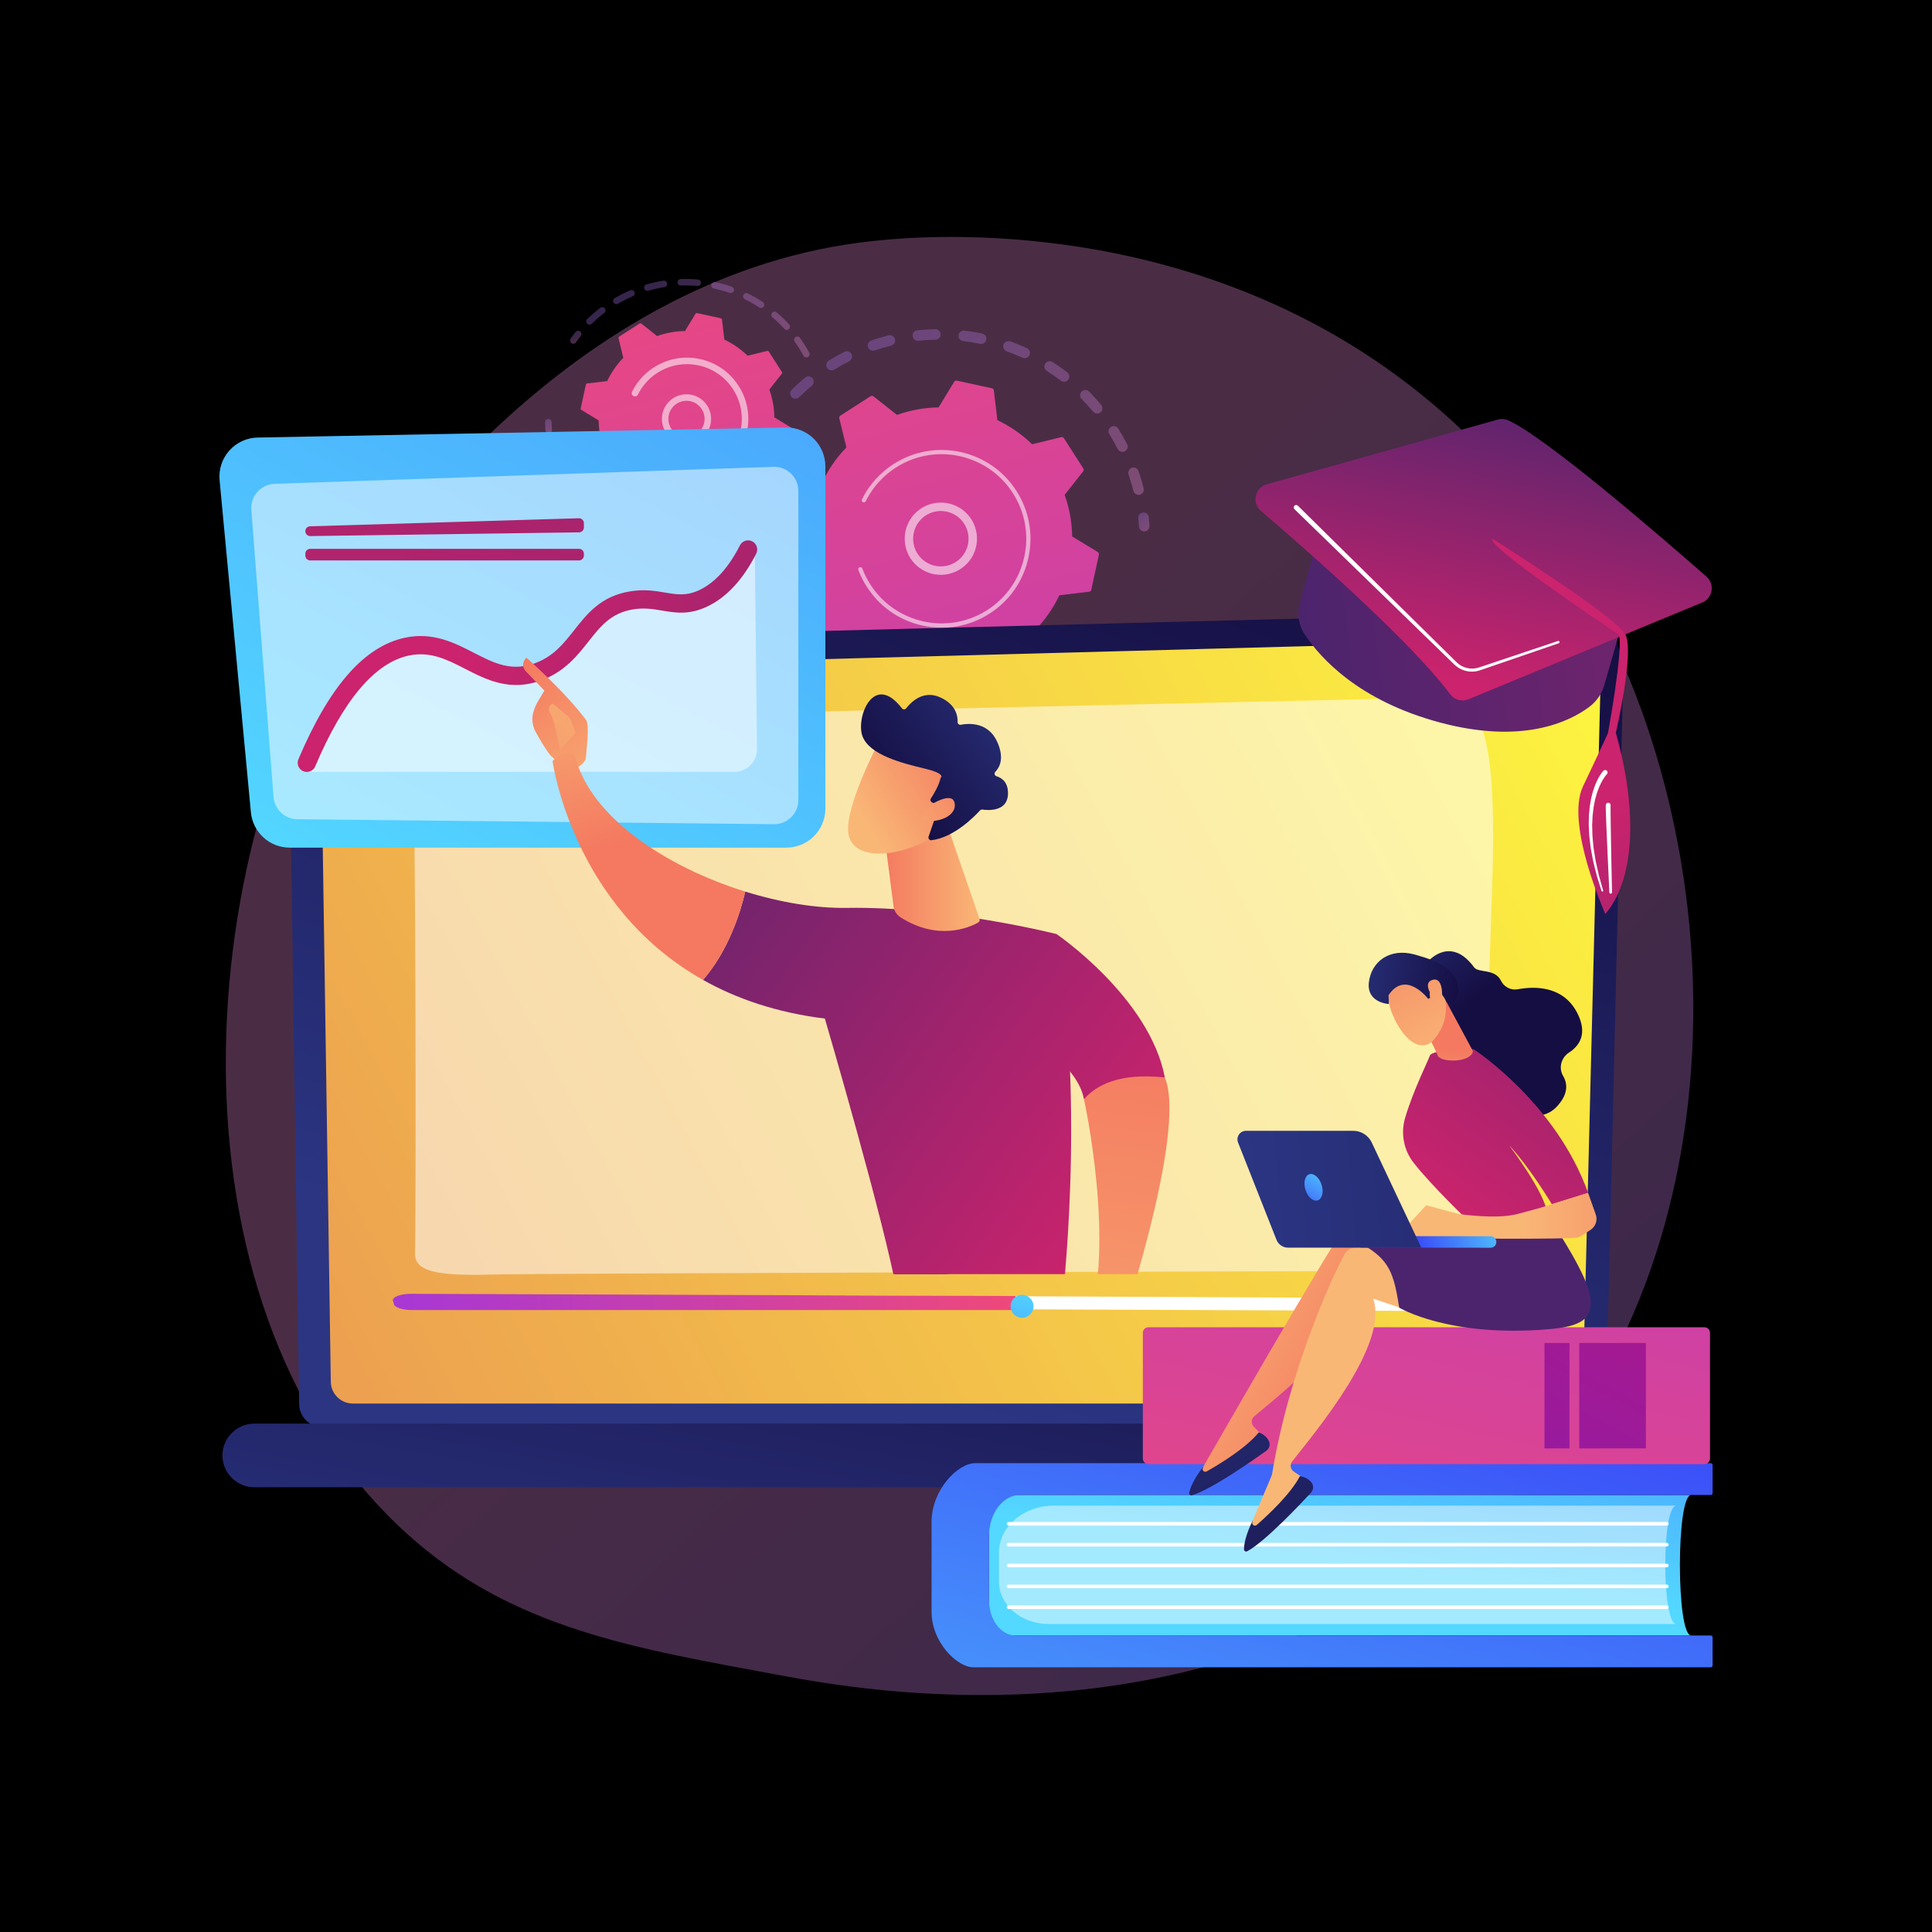 <?xml version="1.0" encoding="utf-8"?>
<!-- Generator: Adobe Illustrator 27.5.0, SVG Export Plug-In . SVG Version: 6.00 Build 0)  -->
<svg version="1.1" xmlns="http://www.w3.org/2000/svg" xmlns:xlink="http://www.w3.org/1999/xlink" x="0px" y="0px"
	 viewBox="0 0 3710 3710" style="enable-background:new 0 0 3710 3710;" xml:space="preserve">
<g id="Background">
	<g>
		<g>
			<rect style="fill:#00000000;" width="3710" height="3710"/>
		</g>
	</g>
</g>
<g id="Illustration">
	<g>
		<linearGradient id="SVGID_1_" gradientUnits="userSpaceOnUse" x1="3509.164" y1="3711.663" x2="1522.213" y2="1596.523">
			<stop  offset="0" style="stop-color:#B37CFF"/>
			<stop  offset="1" style="stop-color:#F895E7"/>
		</linearGradient>
		<path style="opacity:0.3;fill:url(#SVGID_1_);" d="M2912.583,2863.078c-73.35,75.607-138.981,120.051-189.231,153.603
			c-490.073,327.226-1050.28,232.912-1223.482,200.675c-279.44-52.01-515.326-88.7-717.995-271.803
			c-460.524-416.065-438.125-1284.007-86.228-1821.66c41.724-63.75,393.088-584.58,954.508-657.969
			c13.731-1.795,23.977-2.817,32.951-3.767c86.85-9.195,625.044-57.727,1063.888,309.936
			c62.819,52.629,163.911,147.558,257.657,292.342C3347.428,1593.825,3348.514,2413.737,2912.583,2863.078z"/>
		<g>
			<g>
				<g style="opacity:0.3;">
					
						<linearGradient id="SVGID_00000152235667778753592470000004082328764263626416_" gradientUnits="userSpaceOnUse" x1="452.282" y1="-363.012" x2="1029.424" y2="-363.012" gradientTransform="matrix(0.623 0.782 -0.782 0.623 1124.605 482.61)">
						<stop  offset="0" style="stop-color:#B37CFF"/>
						<stop  offset="1" style="stop-color:#F895E7"/>
					</linearGradient>
					<path style="fill:url(#SVGID_00000152235667778753592470000004082328764263626416_);" d="M1519.602,761.781
						c-3.185-4.001-2.898-9.845,0.83-13.507c8.15-8.012,16.772-15.788,25.62-23.113c4.306-3.564,10.684-2.964,14.247,1.34
						c0.042,0.052,0.082,0.104,0.123,0.154c3.424,4.301,2.788,10.571-1.466,14.092c-8.408,6.959-16.596,14.346-24.339,21.956
						c-3.984,3.917-10.392,3.863-14.309-0.124C1520.056,762.325,1519.822,762.057,1519.602,761.781z M1588.966,707.393
						c-0.246-0.309-0.478-0.638-0.692-0.983c-2.943-4.75-1.478-10.988,3.272-13.931c9.758-6.043,19.871-11.73,30.057-16.899
						c4.983-2.53,11.049-0.551,13.604,4.441c2.528,4.984,0.536,11.073-4.443,13.601c-9.682,4.915-19.288,10.317-28.561,16.062
						C1597.797,712.413,1592.116,711.349,1588.966,707.393z M1668.581,669.63c-0.701-0.881-1.267-1.896-1.654-3.023
						c-1.809-5.286,1.006-11.041,6.292-12.852c10.834-3.715,21.967-7.003,33.087-9.774c5.424-1.348,10.909,1.957,12.264,7.371
						c1.35,5.421-1.951,10.914-7.372,12.264c-10.56,2.631-21.129,5.753-31.419,9.28
						C1675.621,674.323,1671.17,672.883,1668.581,669.63z M1754.658,650.614c-1.16-1.456-1.93-3.25-2.139-5.238
						c-0.584-5.557,3.449-10.535,9.005-11.12c11.4-1.195,22.988-1.913,34.442-2.134c5.582-0.102,10.197,4.337,10.309,9.923
						c0.107,5.585-4.336,10.201-9.923,10.31c-10.878,0.208-21.884,0.888-32.717,2.028
						C1760.068,654.756,1756.739,653.228,1754.658,650.614z M1842.813,651.27c-1.626-2.042-2.465-4.708-2.13-7.504
						c0.664-5.55,5.7-9.509,11.247-8.843c11.352,1.359,22.808,3.223,34.043,5.545c5.473,1.126,8.996,6.477,7.864,11.953
						c-1.13,5.471-6.481,8.992-11.956,7.864c-10.679-2.208-21.567-3.979-32.355-5.271
						C1846.774,654.684,1844.413,653.279,1842.813,651.27z M1928.621,671.409c-2.106-2.645-2.841-6.284-1.623-9.703
						c1.876-5.265,7.661-8.011,12.926-6.138c10.788,3.842,21.548,8.195,31.974,12.941c5.088,2.317,7.332,8.315,5.016,13.402
						c-2.312,5.084-8.313,7.331-13.399,5.017c-9.909-4.509-20.128-8.645-30.379-12.296
						C1931.29,673.975,1929.757,672.836,1928.621,671.409z M2178.388,946.462c-0.873-1.096-1.529-2.389-1.892-3.836
						c-2.645-10.544-5.787-21.114-9.339-31.415c-1.821-5.282,0.984-11.042,6.265-12.861c5.282-1.824,11.042,0.982,12.864,6.265
						c3.741,10.848,7.052,21.981,9.839,33.083c1.36,5.421-1.933,10.917-7.352,12.276
						C2184.799,950.974,2180.784,949.471,2178.388,946.462z M2007.781,710.039c-2.614-3.284-2.998-7.992-0.62-11.732
						c2.999-4.717,9.252-6.108,13.967-3.11c9.665,6.144,19.181,12.785,28.282,19.737c4.424,3.412,5.294,9.74,1.9,14.183
						c-3.391,4.44-9.742,5.29-14.184,1.899c-8.642-6.603-17.678-12.908-26.855-18.744
						C2009.297,711.651,2008.462,710.894,2007.781,710.039z M2147.435,863.938c-0.416-0.522-0.789-1.092-1.104-1.71
						c-4.941-9.69-10.369-19.294-16.125-28.548c-2.95-4.747-1.497-10.986,3.247-13.937c4.745-2.949,11.003-1.516,13.936,3.247
						c6.055,9.738,11.767,19.844,16.969,30.039c2.539,4.978,0.562,11.074-4.415,13.611
						C2155.584,868.864,2150.369,867.623,2147.435,863.938z M2076.328,765.383c-3.18-3.995-2.899-9.829,0.816-13.494
						c3.978-3.925,10.383-3.881,14.311,0.094c8.035,8.145,15.827,16.746,23.154,25.568c0.047,0.053,0.093,0.11,0.137,0.166
						c3.419,4.295,2.79,10.555-1.451,14.08c-4.3,3.572-10.677,2.984-14.248-1.316c-6.962-8.378-14.364-16.546-22-24.284
						C2076.792,765.935,2076.551,765.663,2076.328,765.383z"/>
					
						<linearGradient id="SVGID_00000057150671337529757350000005093518789817028772_" gradientUnits="userSpaceOnUse" x1="1057.481" y1="-515.033" x2="1091.188" y2="-515.033" gradientTransform="matrix(0.623 0.782 -0.782 0.623 1124.605 482.61)">
						<stop  offset="0" style="stop-color:#B37CFF"/>
						<stop  offset="1" style="stop-color:#F895E7"/>
					</linearGradient>
					<path style="fill:url(#SVGID_00000057150671337529757350000005093518789817028772_);" d="M2189.375,1016.654
						c-1.24-1.558-2.037-3.498-2.176-5.638c-0.336-5.206-0.789-10.49-1.339-15.711c-0.589-5.555,3.441-10.539,8.996-11.125
						c5.557-0.59,10.546,3.438,11.125,8.999c0.582,5.49,1.056,11.048,1.412,16.527c0.361,5.575-3.867,10.391-9.44,10.751
						C2194.515,1020.68,2191.369,1019.159,2189.375,1016.654z"/>
				</g>
				<g style="opacity:0.3;">
					
						<linearGradient id="SVGID_00000124855932514752530140000012009954780544829846_" gradientUnits="userSpaceOnUse" x1="1232.441" y1="-257.469" x2="1255.572" y2="-257.469" gradientTransform="matrix(0.623 0.782 -0.782 0.623 1124.605 482.61)">
						<stop  offset="0" style="stop-color:#B37CFF"/>
						<stop  offset="1" style="stop-color:#F895E7"/>
					</linearGradient>
					<path style="fill:url(#SVGID_00000124855932514752530140000012009954780544829846_);" d="M2087.537,1307.827
						c-3.042-3.82-2.948-9.388,0.448-13.112c3.516-3.852,7.011-7.844,10.384-11.863c3.594-4.281,9.976-4.837,14.255-1.245
						c4.297,3.608,4.836,9.977,1.245,14.255c-3.552,4.23-7.232,8.435-10.933,12.493c-3.766,4.128-10.166,4.421-14.295,0.656
						C2088.235,1308.64,2087.868,1308.243,2087.537,1307.827z"/>
					
						<linearGradient id="SVGID_00000173146724357699954540000015426927255842492811_" gradientUnits="userSpaceOnUse" x1="666.045" y1="5.634" x2="1260.516" y2="5.634" gradientTransform="matrix(0.623 0.782 -0.782 0.623 1124.605 482.61)">
						<stop  offset="0" style="stop-color:#B37CFF"/>
						<stop  offset="1" style="stop-color:#F895E7"/>
					</linearGradient>
					<path style="fill:url(#SVGID_00000173146724357699954540000015426927255842492811_);" d="M1488.171,1288.218
						c-2.9-3.642-5.748-7.348-8.546-11.115c-3.33-4.487-2.394-10.825,2.092-14.156c4.486-3.331,10.856-2.386,14.157,2.089
						c6.456,8.694,13.25,17.107,20.276,25.094c3.687,4.206,3.282,10.588-0.913,14.279c-4.198,3.693-10.592,3.283-14.282-0.914
						C1496.609,1298.556,1492.308,1293.414,1488.171,1288.218z M1450.786,1232.14c-0.352-0.442-0.673-0.922-0.955-1.435
						c-5.443-9.889-10.528-20.121-15.11-30.408c-2.274-5.103,0.02-11.085,5.122-13.358c5.106-2.274,11.104,0.02,13.36,5.125
						c4.353,9.77,9.185,19.488,14.355,28.888c2.694,4.894,0.909,11.047-3.984,13.74
						C1459.189,1237.104,1453.8,1235.926,1450.786,1232.14z M1538.808,1340.94c-2.971-3.732-2.966-9.164,0.264-12.905
						c3.654-4.23,10.043-4.696,14.273-1.045c8.089,6.988,16.588,13.723,25.267,20.018c4.518,3.289,5.528,9.61,2.248,14.131
						c-3.284,4.524-9.611,5.53-14.134,2.248c-9.138-6.63-18.089-13.725-26.609-21.082
						C1539.631,1341.884,1539.195,1341.426,1538.808,1340.94z M1417.581,1151.986c-0.8-1.005-1.417-2.18-1.797-3.489
						c-3.134-10.834-5.843-21.933-8.051-32.987c-1.094-5.479,2.46-10.807,7.939-11.9c5.483-1.096,10.81,2.455,11.903,7.94
						c2.097,10.495,4.668,21.035,7.646,31.324c1.555,5.367-1.54,10.978-6.907,12.53
						C1424.257,1156.577,1420.059,1155.098,1417.581,1151.986z M1610.287,1389.985c-2.437-3.061-2.971-7.4-1.01-11.073
						c2.632-4.93,8.763-6.792,13.693-4.16c9.423,5.034,19.196,9.733,29.047,13.972c5.133,2.208,7.506,8.159,5.294,13.294
						c-2.209,5.131-8.158,7.5-13.291,5.292c-10.371-4.461-20.661-9.409-30.584-14.709
						C1612.181,1391.932,1611.121,1391.033,1610.287,1389.985z M1690.798,1422.159c-1.948-2.447-2.738-5.761-1.841-9.006
						c1.492-5.385,7.066-8.543,12.452-7.051c10.328,2.858,20.898,5.316,31.412,7.303c5.493,1.03,9.103,6.32,8.065,11.819
						c-1.038,5.492-6.329,9.1-11.821,8.065c-11.066-2.092-22.188-4.677-33.055-7.687
						C1693.871,1425.009,1692.083,1423.773,1690.798,1422.159z M1776.408,1436.015c-1.482-1.861-2.316-4.248-2.186-6.812
						c0.282-5.579,5.036-9.875,10.617-9.591c10.713,0.544,21.563,0.643,32.254,0.29c5.583-0.183,10.26,4.188,10.444,9.781
						c0.182,5.584-4.194,10.26-9.781,10.444c-11.25,0.368-22.672,0.267-33.943-0.305
						C1780.796,1439.667,1778.154,1438.207,1776.408,1436.015z M1862.997,1430.871c-1.027-1.29-1.751-2.847-2.05-4.587
						c-0.944-5.507,2.754-10.735,8.262-11.679c10.567-1.81,21.172-4.092,31.527-6.784c5.408-1.405,10.936,1.845,12.339,7.244
						c1.407,5.409-1.839,10.933-7.247,12.339c-10.907,2.836-22.077,5.24-33.199,7.146
						C1868.858,1435.194,1865.221,1433.665,1862.997,1430.871z M1946.376,1406.834c-0.577-0.725-1.062-1.544-1.434-2.443
						c-2.135-5.163,0.321-11.081,5.484-13.214c9.882-4.086,19.719-8.646,29.243-13.562c4.967-2.563,11.074-0.597,13.63,4.353
						c2.564,4.965,0.614,11.069-4.353,13.632c-10.026,5.173-20.383,9.976-30.787,14.275
						C1953.894,1411.639,1949.113,1410.273,1946.376,1406.834z M2022.386,1365.096c-0.129-0.162-0.253-0.331-0.375-0.502
						c-3.207-4.574-2.099-10.885,2.477-14.091c6.459-4.528,12.853-9.308,19.012-14.212c2.229-1.775,4.435-3.573,6.614-5.386
						c4.297-3.575,10.677-2.991,14.25,1.305c3.704,4.278,2.99,10.673-1.302,14.247c-2.294,1.91-4.61,3.797-6.957,5.665
						c-6.478,5.157-13.208,10.187-20.001,14.949C2031.7,1370.158,2025.69,1369.247,2022.386,1365.096z"/>
					
						<linearGradient id="SVGID_00000033338844216546735390000014535773257916338329_" gradientUnits="userSpaceOnUse" x1="606.789" y1="130.942" x2="640.066" y2="130.942" gradientTransform="matrix(0.623 0.782 -0.782 0.623 1124.605 482.61)">
						<stop  offset="0" style="stop-color:#B37CFF"/>
						<stop  offset="1" style="stop-color:#F895E7"/>
					</linearGradient>
					<path style="fill:url(#SVGID_00000033338844216546735390000014535773257916338329_);" d="M1402.834,1066.245
						c-1.253-1.574-2.05-3.533-2.181-5.69c-0.327-5.468-0.545-11.046-0.646-16.58c-0.104-5.588,4.342-10.201,9.928-10.304
						c5.587-0.101,10.201,4.336,10.304,9.928c0.098,5.257,0.305,10.555,0.614,15.747c0.336,5.575-3.915,10.369-9.493,10.703
						C1407.94,1070.253,1404.816,1068.734,1402.834,1066.245z"/>
				</g>
				<g>
					
						<linearGradient id="SVGID_00000070116031793607122430000001491973081016120220_" gradientUnits="userSpaceOnUse" x1="2226.811" y1="411.626" x2="106.325" y2="-519.317" gradientTransform="matrix(0.623 0.782 -0.782 0.623 1124.605 482.61)">
						<stop  offset="0" style="stop-color:#A737D5"/>
						<stop  offset="1" style="stop-color:#EF497A"/>
					</linearGradient>
					<path style="fill:url(#SVGID_00000070116031793607122430000001491973081016120220_);" d="M1503.15,1003.832
						c-0.428,1.971,0.441,3.998,2.165,5.045l49.186,29.888c0.433,26.875,5.153,53.874,14.412,79.939l-35.596,45.179
						c-1.249,1.585-1.354,3.787-0.263,5.484l37.336,58.069c1.092,1.697,3.14,2.514,5.098,2.037l55.878-13.636
						c19.872,19.241,42.476,34.741,66.749,46.288l6.78,57.155c0.238,2.003,1.72,3.635,3.691,4.063l67.462,14.66
						c1.973,0.428,3.999-0.441,5.046-2.165l29.888-49.185c26.875-0.432,53.874-5.154,79.939-14.413l45.18,35.597
						c1.584,1.249,3.786,1.354,5.483,0.263l58.069-37.337c1.697-1.091,2.515-3.139,2.036-5.099l-13.636-55.878
						c19.241-19.872,34.742-42.476,46.288-66.748l57.155-6.78c2.002-0.238,3.635-1.72,4.063-3.691l14.659-67.462
						c0.43-1.972-0.441-3.998-2.165-5.045l-49.186-29.888c-0.431-26.875-5.153-53.874-14.412-79.939l35.597-45.18
						c1.248-1.584,1.354-3.786,0.264-5.484l-37.338-58.069c-1.091-1.697-3.138-2.515-5.099-2.036l-55.878,13.636
						c-19.871-19.242-42.477-34.742-66.749-46.288l-6.78-57.154c-0.237-2.004-1.721-3.636-3.691-4.064l-67.462-14.659
						c-1.971-0.428-3.997,0.441-5.045,2.165l-29.888,49.185c-26.875,0.432-53.874,5.154-79.939,14.413l-45.18-35.597
						c-1.583-1.248-3.787-1.354-5.484-0.262l-58.068,37.336c-1.697,1.091-2.515,3.138-2.037,5.099l13.637,55.878
						c-19.241,19.872-34.741,42.476-46.288,66.748l-57.154,6.781c-2.004,0.237-3.635,1.719-4.064,3.691L1503.15,1003.832z"/>
					<path style="opacity:0.56;fill:#FFFFFF;" d="M1752.362,1077.657c-21.069-26.464-20.136-65.173,3.646-90.596
						c26.143-27.944,70.141-29.408,98.084-3.268c13.541,12.662,21.333,29.841,21.948,48.363c0.619,18.525-6.015,36.183-18.68,49.718
						c-26.143,27.944-70.141,29.408-98.084,3.268C1756.758,1082.786,1754.451,1080.281,1752.362,1077.657z M1848.387,1001.412
						c-1.627-2.044-3.411-3.98-5.354-5.798c-21.423-20.042-55.161-18.916-75.202,2.505c-20.043,21.425-18.932,55.163,2.504,75.204
						c21.422,20.043,55.16,18.917,75.202-2.505c9.711-10.38,14.797-23.917,14.323-38.122
						C1859.475,1021.152,1855.453,1010.287,1848.387,1001.412z"/>
					<path style="opacity:0.56;fill:#FFFFFF;" d="M1674.833,1141.194c-3.618-4.545-7.029-9.299-10.215-14.252l0,0
						c-1.003-1.558-1.98-3.135-2.933-4.725c-4.694-7.844-8.757-16.049-12.126-24.489c-0.046-0.115-0.092-0.23-0.138-0.345
						c-0.129-0.327-0.258-0.654-0.383-0.983c-0.25-0.637-0.492-1.278-0.733-1.917c-0.633-1.683-0.071-3.522,1.263-4.588
						c0.325-0.258,0.696-0.471,1.104-0.624c2.092-0.786,4.421,0.28,5.209,2.367c4.041,10.768,9.272,21.171,15.545,30.922
						c31.141,48.451,83.884,74.799,137.606,74.587c29.881-0.114,60.067-8.45,87.011-25.776c4.726-3.037,9.263-6.291,13.597-9.744
						c29.173-23.231,49.302-55.52,57.326-92.453c9.22-42.425,1.366-85.902-22.113-122.417
						c-48.499-75.412-149.237-97.28-224.617-48.811c-4.648,2.988-9.128,6.201-13.421,9.622
						c-18.608,14.82-33.768,33.547-44.323,54.89c-0.273,0.551-0.653,1.013-1.106,1.371c-1.187,0.945-2.864,1.181-4.315,0.462
						c-2.002-0.998-2.83-3.415-1.833-5.424c11.082-22.407,26.996-42.071,46.532-57.629c4.507-3.591,9.208-6.962,14.085-10.1
						c79.143-50.888,184.936-27.874,235.806,51.24c24.651,38.336,32.893,83.977,23.214,128.515
						c-8.423,38.774-29.556,72.671-60.181,97.06c-4.552,3.623-9.314,7.039-14.272,10.228c-38.339,24.65-83.98,32.895-128.517,23.217
						C1733.125,1192.972,1699.223,1171.829,1674.833,1141.194z"/>
				</g>
			</g>
			<g>
				<g style="opacity:0.3;">
					
						<linearGradient id="SVGID_00000058557206701263709560000014395881925162896805_" gradientUnits="userSpaceOnUse" x1="108.972" y1="117.688" x2="125.422" y2="117.688" gradientTransform="matrix(0.623 0.782 -0.782 0.623 1124.605 482.61)">
						<stop  offset="0" style="stop-color:#B37CFF"/>
						<stop  offset="1" style="stop-color:#F895E7"/>
					</linearGradient>
					<path style="fill:url(#SVGID_00000058557206701263709560000014395881925162896805_);" d="M1095.954,657.731
						c-1.684-2.115-1.855-5.162-0.219-7.486c3.051-4.34,6.276-8.647,9.585-12.799c2.15-2.698,6.078-3.143,8.781-0.992
						c2.712,2.143,3.142,6.083,0.992,8.781c-3.153,3.957-6.227,8.061-9.139,12.202c-1.982,2.821-5.88,3.499-8.706,1.517
						C1096.747,658.6,1096.317,658.187,1095.954,657.731z"/>
					
						<linearGradient id="SVGID_00000055699974972480287260000011908423707988214712_" gradientUnits="userSpaceOnUse" x1="102.311" y1="-67.124" x2="424.728" y2="-67.124" gradientTransform="matrix(0.623 0.782 -0.782 0.623 1124.605 482.61)">
						<stop  offset="0" style="stop-color:#B37CFF"/>
						<stop  offset="1" style="stop-color:#F895E7"/>
					</linearGradient>
					<path style="fill:url(#SVGID_00000055699974972480287260000011908423707988214712_);" d="M1127.099,621.113
						c-1.973-2.478-1.788-6.096,0.525-8.354c6.531-6.386,13.467-12.508,20.609-18.194c1.504-1.197,3.026-2.381,4.564-3.555
						c2.75-2.092,6.681-1.337,8.763,1.179c2.092,2.745,1.562,6.666-1.179,8.758c-1.471,1.121-2.927,2.252-4.364,3.396
						c-6.813,5.424-13.428,11.264-19.658,17.351c-2.469,2.415-6.423,2.368-8.838-0.097
						C1127.373,621.438,1127.23,621.278,1127.099,621.113z M1178.705,581.783c-0.184-0.231-0.358-0.479-0.511-0.739
						c-1.742-2.982-0.74-6.81,2.239-8.554c9.556-5.595,19.545-10.645,29.683-15.008c3.171-1.366,6.849,0.117,8.21,3.269
						c1.364,3.173-0.097,6.844-3.268,8.21c-9.673,4.163-19.199,8.982-28.314,14.316
						C1184.029,584.865,1180.61,584.175,1178.705,581.783z M1238.308,556.142c-0.494-0.62-0.876-1.346-1.113-2.152
						c-0.961-3.314,0.952-6.78,4.266-7.741c10.62-3.073,21.551-5.519,32.483-7.257c3.413-0.544,6.606,1.773,7.152,5.191
						c0.543,3.406-1.782,6.61-5.187,7.152c-10.427,1.659-20.845,3.986-30.973,6.92
						C1242.431,558.979,1239.838,558.064,1238.308,556.142z M1302.393,545.938c-0.806-1.013-1.302-2.282-1.355-3.671
						c-0.117-3.449,2.585-6.345,6.033-6.462c11.072-0.378,22.259-0.072,33.261,0.911c3.437,0.31,5.969,3.353,5.664,6.782
						c-0.305,3.437-3.34,5.974-6.782,5.668c-10.484-0.94-21.16-1.231-31.715-0.87
						C1305.442,548.367,1303.585,547.435,1302.393,545.938z M1367.025,551.696c-1.125-1.413-1.632-3.304-1.222-5.209
						c0.724-3.372,4.047-5.518,7.422-4.797c10.815,2.326,21.591,5.339,32.024,8.959c3.268,1.127,4.99,4.69,3.857,7.951
						c-1.132,3.261-4.694,4.989-7.951,3.857c-9.957-3.453-20.234-6.329-30.555-8.545
						C1369.13,553.596,1367.893,552.786,1367.025,551.696z M1428.292,572.962c-1.458-1.831-1.82-4.413-0.719-6.655
						c1.522-3.095,5.267-4.368,8.364-2.848c9.925,4.883,19.64,10.433,28.867,16.496c2.886,1.91,3.683,5.773,1.79,8.657
						c-1.893,2.883-5.771,3.685-8.652,1.791c-8.8-5.783-18.058-11.072-27.521-15.727
						C1429.564,574.255,1428.849,573.662,1428.292,572.962z M1482.487,608.554c-1.824-2.292-1.835-5.626,0.132-7.937
						c2.237-2.628,6.182-2.944,8.812-0.709c8.396,7.146,16.452,14.914,23.95,23.087c2.295,2.588,2.158,6.503-0.386,8.833
						c-2.543,2.333-6.495,2.16-8.829-0.381c-7.147-7.801-14.831-15.209-22.837-22.022
						C1483.013,609.157,1482.734,608.864,1482.487,608.554z M1543.537,683.965c-0.224-0.282-0.43-0.59-0.608-0.92
						c-4.341-8.01-9.197-15.923-14.435-23.52c-0.787-1.155-1.573-2.28-2.372-3.392c-2.005-2.812-1.358-6.712,1.452-8.718
						c2.811-2.015,6.807-1.405,8.719,1.448c0.846,1.191,1.686,2.383,2.511,3.594c5.47,7.939,10.561,16.234,15.111,24.635
						c1.645,3.036,0.519,6.826-2.516,8.47C1548.697,687.026,1545.39,686.293,1543.537,683.965z"/>
				</g>
				<g style="opacity:0.3;">
					
						<linearGradient id="SVGID_00000121254738196979813390000008324244986073481405_" gradientUnits="userSpaceOnUse" x1="246.205" y1="241.958" x2="614.196" y2="241.958" gradientTransform="matrix(0.623 0.782 -0.782 0.623 1124.605 482.61)">
						<stop  offset="0" style="stop-color:#B37CFF"/>
						<stop  offset="1" style="stop-color:#F895E7"/>
					</linearGradient>
					<path style="fill:url(#SVGID_00000121254738196979813390000008324244986073481405_);" d="M1107.69,976.534
						c-2.125-2.669-1.713-6.561,0.937-8.729c2.669-2.183,6.609-1.79,8.792,0.883c6.576,8.045,13.699,15.756,21.172,22.919
						c2.454,2.396,2.579,6.344,0.187,8.837c-2.391,2.493-6.346,2.572-8.837,0.187c-7.833-7.517-15.303-15.598-22.196-24.03
						C1107.727,976.579,1107.708,976.555,1107.69,976.534z M1088.979,950.611c-0.141-0.177-0.27-0.359-0.393-0.553
						c-5.83-9.185-11.16-18.819-15.844-28.631c-1.483-3.117-0.168-6.844,2.948-8.329c3.118-1.492,6.848-0.148,8.334,2.944
						c4.468,9.365,9.555,18.556,15.115,27.323c1.85,2.912,0.985,6.774-1.927,8.622
						C1094.485,953.716,1090.941,953.075,1088.979,950.611z M1153.759,1020.682c-1.726-2.168-1.851-5.304-0.115-7.631
						c2.061-2.761,5.976-3.33,8.743-1.266c8.334,6.216,17.111,11.979,26.099,17.124c2.993,1.732,4.031,5.534,2.313,8.529
						c-1.712,2.993-5.534,4.032-8.529,2.317c-9.42-5.395-18.623-11.438-27.355-17.957
						C1154.47,1021.469,1154.085,1021.093,1153.759,1020.682z M1061.519,892.975c-0.443-0.556-0.798-1.198-1.038-1.911
						c-3.453-10.324-6.302-20.967-8.464-31.629c-0.688-3.383,1.499-6.681,4.882-7.369c3.374-0.681,6.673,1.505,7.365,4.881
						c2.065,10.166,4.781,20.309,8.071,30.155c1.093,3.273-0.673,6.815-3.946,7.908
						C1065.831,895.864,1063.108,894.97,1061.519,892.975z M1209.129,1052.381c-1.378-1.731-1.793-4.142-0.874-6.32
						c1.34-3.185,5.005-4.676,8.185-3.338c9.556,4.027,19.457,7.509,29.439,10.347c3.326,0.944,5.246,4.404,4.3,7.724
						c-0.945,3.319-4.404,5.246-7.723,4.3c-10.462-2.981-20.847-6.629-30.867-10.848
						C1210.589,1053.824,1209.758,1053.172,1209.129,1052.381z M1270.489,1069.874c-1.055-1.325-1.569-3.069-1.286-4.869
						c0.539-3.409,3.739-5.738,7.147-5.199c10.269,1.621,20.725,2.634,31.073,3.012c3.454,0.125,6.147,3.028,6.019,6.473
						c-0.125,3.449-3.021,6.141-6.467,6.015c-10.852-0.394-21.813-1.453-32.573-3.152
						C1272.795,1071.899,1271.427,1071.053,1270.489,1069.874z M1334.278,1072.163c-0.741-0.931-1.227-2.081-1.332-3.358
						c-0.296-3.439,2.256-6.465,5.696-6.758c10.355-0.876,20.748-2.403,30.885-4.533c3.372-0.703,6.69,1.456,7.397,4.833
						c0.709,3.378-1.452,6.69-4.833,7.401c-10.629,2.229-21.529,3.832-32.391,4.757
						C1337.535,1074.687,1335.536,1073.743,1334.278,1072.163z"/>
					
						<linearGradient id="SVGID_00000069386545521642625680000014548983866181447868_" gradientUnits="userSpaceOnUse" x1="205.751" y1="264.98" x2="230.919" y2="264.98" gradientTransform="matrix(0.623 0.782 -0.782 0.623 1124.605 482.61)">
						<stop  offset="0" style="stop-color:#B37CFF"/>
						<stop  offset="1" style="stop-color:#F895E7"/>
					</linearGradient>
					<path style="fill:url(#SVGID_00000069386545521642625680000014548983866181447868_);" d="M1048.775,830.124
						c-0.751-0.943-1.237-2.112-1.338-3.405c-0.415-5.332-0.672-10.701-0.771-15.958c-0.062-3.449,2.683-6.301,6.134-6.366
						c3.444-0.054,6.295,2.684,6.365,6.134c0.091,5.013,0.339,10.136,0.732,15.225c0.267,3.441-2.308,6.447-5.747,6.713
						C1052.004,832.632,1050.024,831.693,1048.775,830.124z"/>
				</g>
				<g>
					
						<linearGradient id="SVGID_00000027598811558552800710000016880008195718797195_" gradientUnits="userSpaceOnUse" x1="2060.45" y1="789.999" x2="-60.035" y2="-140.944" gradientTransform="matrix(0.623 0.782 -0.782 0.623 1124.605 482.61)">
						<stop  offset="0" style="stop-color:#A737D5"/>
						<stop  offset="1" style="stop-color:#EF497A"/>
					</linearGradient>
					<path style="fill:url(#SVGID_00000027598811558552800710000016880008195718797195_);" d="M1115.169,783.907
						c-0.287,1.318,0.295,2.675,1.449,3.376l32.913,20c0.29,17.983,3.448,36.05,9.644,53.491l-23.819,30.232
						c-0.836,1.06-0.906,2.534-0.176,3.669l24.984,38.857c0.731,1.136,2.101,1.682,3.412,1.363l37.391-9.125
						c13.298,12.875,28.423,23.248,44.665,30.974l4.537,38.245c0.16,1.34,1.151,2.432,2.471,2.719l45.142,9.81
						c1.32,0.286,2.676-0.295,3.376-1.449l20-32.912c17.983-0.289,36.05-3.449,53.492-9.644l30.232,23.82
						c1.061,0.835,2.534,0.906,3.669,0.176l38.857-24.984c1.136-0.73,1.683-2.101,1.362-3.411l-9.125-37.391
						c12.876-13.297,23.248-28.423,30.974-44.664l38.246-4.537c1.34-0.159,2.432-1.151,2.719-2.47l9.81-45.143
						c0.287-1.319-0.295-2.675-1.449-3.376l-32.913-20c-0.288-17.983-3.448-36.05-9.644-53.491l23.82-30.233
						c0.835-1.06,0.906-2.533,0.176-3.669l-24.984-38.857c-0.73-1.135-2.1-1.682-3.411-1.363l-37.391,9.125
						c-13.297-12.876-28.423-23.248-44.665-30.974l-4.537-38.244c-0.159-1.341-1.151-2.433-2.47-2.72l-45.142-9.81
						c-1.319-0.286-2.675,0.295-3.376,1.449l-20,32.912c-17.983,0.289-36.05,3.449-53.491,9.645l-30.232-23.82
						c-1.059-0.835-2.534-0.906-3.669-0.175l-38.857,24.983c-1.135,0.731-1.683,2.1-1.363,3.412l9.125,37.391
						c-12.875,13.297-23.247,28.423-30.974,44.664l-38.245,4.538c-1.341,0.159-2.432,1.151-2.72,2.47L1115.169,783.907z"/>
					<path style="opacity:0.56;fill:#FFFFFF;" d="M1281.232,833.775c-6.279-7.887-9.852-17.539-10.195-27.796
						c-0.42-12.618,4.1-24.646,12.728-33.866c17.799-19.03,47.768-20.03,66.807-2.228c19.027,17.864,20.03,47.783,2.225,66.814
						c-8.626,9.223-20.327,14.532-32.943,14.95c-12.62,0.422-24.65-4.097-33.87-12.728
						C1284.264,837.309,1282.675,835.587,1281.232,833.775z M1345.498,782.764c-1.047-1.316-2.202-2.569-3.464-3.753
						c-14.005-13.094-36.048-12.359-49.146,1.642c-6.341,6.78-9.672,15.629-9.359,24.908c0.31,9.286,4.222,17.884,10.996,24.238l0,0
						c6.782,6.344,15.632,9.67,24.911,9.361c9.286-0.31,17.891-4.216,24.238-11.001
						C1355.587,815.425,1356.055,796.025,1345.498,782.764z"/>
					<path style="opacity:0.56;fill:#FFFFFF;" d="M1227.21,877.93c-2.463-3.094-4.787-6.337-6.973-9.729
						c-4.336-6.74-7.991-13.927-10.869-21.382c-0.127-0.336-0.254-0.672-0.381-1.008c-0.978-2.6-0.11-5.439,1.951-7.083
						c0.501-0.399,1.075-0.727,1.705-0.964c3.23-1.214,6.821,0.435,8.043,3.655c2.621,6.986,6.008,13.719,10.062,20.017l0.002,0.002
						c0.221,0.346,0.449,0.691,0.674,1.032c9.729,14.817,22.783,26.648,38.007,34.797c8.264,4.423,17.175,7.758,26.551,9.884
						c0.076,0.018,0.152,0.035,0.229,0.052c0.236,0.05,0.466,0.105,0.7,0.153c27.465,5.966,55.61,0.884,79.25-14.317
						c3.061-1.965,5.995-4.071,8.802-6.306c18.885-15.039,31.916-35.944,37.114-59.856c5.966-27.465,0.879-55.607-14.32-79.245
						c-15.199-23.618-38.697-39.946-66.159-45.918c-27.464-5.966-55.61-0.884-79.25,14.317c-3.009,1.932-5.908,4.014-8.687,6.225
						c-12.049,9.596-21.861,21.717-28.693,35.534c-0.422,0.851-1.009,1.564-1.708,2.117c-1.833,1.46-4.422,1.824-6.663,0.714
						c-3.089-1.539-4.363-5.275-2.83-8.375c7.646-15.459,18.625-29.024,32.099-39.759c3.113-2.478,6.354-4.805,9.718-6.968
						c26.453-17.007,57.939-22.695,88.669-16.016c30.724,6.679,57.02,24.895,74.016,51.368
						c17.008,26.448,22.698,57.933,16.016,88.663c-5.81,26.751-20.39,50.137-41.519,66.963c-3.137,2.497-6.423,4.856-9.843,7.056
						C1331.713,936.473,1264.342,924.57,1227.21,877.93z"/>
				</g>
			</g>
		</g>
		<g>
			<g>
				
					<linearGradient id="SVGID_00000026870306906294112930000013204563281283604910_" gradientUnits="userSpaceOnUse" x1="1608.181" y1="2633.573" x2="2179.749" y2="918.865">
					<stop  offset="0" style="stop-color:#2B3582"/>
					<stop  offset="1" style="stop-color:#150E42"/>
				</linearGradient>
				<path style="fill:url(#SVGID_00000026870306906294112930000013204563281283604910_);" d="M3084.015,2695.778
					c0,24.59-20.139,44.71-44.753,44.71H619.193c-24.614,0-44.753-20.12-44.753-44.71l-20.137-1390.747
					c0-24.591,28.972-72.598,82.068-68.99l2365.159-61.199c30.884-0.799,60.744,11.088,82.614,32.887
					c21.87,21.799,33.836,51.603,33.107,82.458L3084.015,2695.778z"/>
				
					<linearGradient id="SVGID_00000028283671047473745010000012847248263629313428_" gradientUnits="userSpaceOnUse" x1="3119.704" y1="1316.897" x2="-2262.349" y2="4181.731">
					<stop  offset="0" style="stop-color:#FDF53F"/>
					<stop  offset="1" style="stop-color:#D93C65"/>
				</linearGradient>
				<path style="fill:url(#SVGID_00000028283671047473745010000012847248263629313428_);" d="M3039.832,2652.884
					c0,23.287-19.052,42.339-42.339,42.339H677.555c-23.287,0-42.339-19.052-42.339-42.339l-19.003-1262.532
					c2.238-75.976,68.848-103.283,109.226-101.67l2266.856-60.816c21.698-0.582,42.682,7.771,58.043,23.106
					c15.362,15.334,23.751,36.304,23.207,58.002L3039.832,2652.884z"/>
				<path style="opacity:0.54;fill:#FFFFFF;" d="M796.92,2406.808c2.233-88.469,1.401-871.88-4.103-939.539
					c-5.504-67.659,108.748-80.35,284.158-87.964c175.41-7.614,1655.418-37.76,1693.525-40.609
					c85.656-6.406,103.386,111.676,94.817,368.023c-6.438,192.59-17.109,509.851-22.019,655.751
					c-1.461,43.443-39.961,77.912-87.085,78.031c-356.151,0.903-1721.17,4.511-1812.041,7.007
					C839.6,2450.379,796.034,2441.887,796.92,2406.808z"/>
			</g>
			
				<linearGradient id="SVGID_00000081647871173784387800000009977500293844918657_" gradientUnits="userSpaceOnUse" x1="1747.073" y1="3378.172" x2="1962.461" y2="2200.484">
				<stop  offset="0" style="stop-color:#2B3582"/>
				<stop  offset="1" style="stop-color:#150E42"/>
			</linearGradient>
			<path style="fill:url(#SVGID_00000081647871173784387800000009977500293844918657_);" d="M3219.244,2855.937H488.274
				c-33.604,0-61.098-27.494-61.098-61.098l0,0c0-33.604,27.494-61.098,61.098-61.098h2730.969
				c33.604,0,61.098,27.494,61.098,61.098l0,0C3280.342,2828.443,3252.847,2855.937,3219.244,2855.937z"/>
			<path style="fill:#FFFFFF;" d="M1537.739,2500.03l1.33,6.8c1.218,6.232,18.299,5.869,30.515,5.869l1278.476,5.107
				c13.135,0,15.847-10.37,15.847-10.37c0-6.685-2.564-13.946-15.602-14.014l-1283.982-6.105
				C1550.153,2487.242,1536.326,2492.802,1537.739,2500.03z"/>
			
				<linearGradient id="SVGID_00000101104421465993570650000015773427482517694634_" gradientUnits="userSpaceOnUse" x1="754.47" y1="2500.109" x2="1960.526" y2="2500.109">
				<stop  offset="0" style="stop-color:#A737D5"/>
				<stop  offset="1" style="stop-color:#EF497A"/>
			</linearGradient>
			<path style="fill:url(#SVGID_00000101104421465993570650000015773427482517694634_);" d="M1957.284,2507.898
				c-2.198-6.332-4.896-12.746-7.482-19.188l-1160.199-4.194c-20.718-0.075-37.024,6.18-34.956,13.408l1.943,6.8
				c1.782,6.232,16.738,10.977,34.597,10.977h1169.339C1959.298,2512.968,1958.132,2510.341,1957.284,2507.898z"/>
			
				<linearGradient id="SVGID_00000137121760206739970010000006692925208496012204_" gradientUnits="userSpaceOnUse" x1="1973.149" y1="2468.679" x2="1851.049" y2="2931.817">
				<stop  offset="0" style="stop-color:#53D8FF"/>
				<stop  offset="0.747" style="stop-color:#3840F7"/>
			</linearGradient>
			<circle style="fill:url(#SVGID_00000137121760206739970010000006692925208496012204_);" cx="1962.65" cy="2508.501" r="22.047"/>
		</g>
		<g>
			<g>
				<g>
					
						<linearGradient id="SVGID_00000153706110771150262560000007919126218111641989_" gradientUnits="userSpaceOnUse" x1="2573.798" y1="3002.829" x2="2714.668" y2="2010.331">
						<stop  offset="0" style="stop-color:#53D8FF"/>
						<stop  offset="1" style="stop-color:#3840F7"/>
					</linearGradient>
					<path style="fill:url(#SVGID_00000153706110771150262560000007919126218111641989_);" d="M3247.546,3140.626l-1348.31,0.002
						v-269.864l1348.31,0.002C3218.687,2870.766,3218.687,3140.626,3247.546,3140.626z"/>
					
						<linearGradient id="SVGID_00000072255642072953722730000007045735959689027261_" gradientUnits="userSpaceOnUse" x1="2198.45" y1="4218.241" x2="2716.609" y2="2443.065">
						<stop  offset="0" style="stop-color:#53D8FF"/>
						<stop  offset="1" style="stop-color:#3840F7"/>
					</linearGradient>
					<path style="fill:url(#SVGID_00000072255642072953722730000007045735959689027261_);" d="M1899.236,3073.096v-123.501
						c0-43.536,26.644-78.829,59.513-78.829h1326.464c1.897,0,3.449-1.552,3.449-3.45v-54.122c0-1.897-1.552-3.449-3.449-3.449
						H1872.1c-32.16,0-83.22,50.563-83.22,112.936v172.484c0,58.808,49.57,106.481,79.892,106.481h1416.44
						c1.897,0,3.449-1.552,3.449-3.45v-54.12c0-1.897-1.552-3.45-3.449-3.45H1950.218
						C1922.061,3140.626,1899.236,3110.392,1899.236,3073.096z"/>
					<path style="opacity:0.47;fill:#FFFFFF;" d="M3219.094,3118.551l-1205.503,0.002c-52.63,0-95.296-36.454-95.296-81.423v-55.709
						c0-49.809,47.257-90.186,105.552-90.186l1195.247,0.001C3190.643,2891.236,3190.643,3118.551,3219.094,3118.551z"/>
				</g>
				<path style="fill:#FFFFFF;" d="M3200.854,2929.584H1936.629c-1.905,0-3.449-1.543-3.449-3.449s1.544-3.449,3.449-3.449h1264.225
					c1.905,0,3.449,1.543,3.449,3.449S3202.759,2929.584,3200.854,2929.584z"/>
				<path style="fill:#FFFFFF;" d="M3200.854,2969.642H1936.629c-1.905,0-3.449-1.543-3.449-3.45c0-1.906,1.544-3.449,3.449-3.449
					h1264.225c1.905,0,3.449,1.543,3.449,3.449C3204.304,2968.099,3202.759,2969.642,3200.854,2969.642z"/>
				<path style="fill:#FFFFFF;" d="M3200.854,3009.699H1936.629c-1.905,0-3.449-1.543-3.449-3.449s1.544-3.449,3.449-3.449h1264.225
					c1.905,0,3.449,1.543,3.449,3.449S3202.759,3009.699,3200.854,3009.699z"/>
				<path style="fill:#FFFFFF;" d="M3200.854,3049.753H1936.629c-1.905,0-3.449-1.543-3.449-3.45c0-1.906,1.544-3.449,3.449-3.449
					h1264.225c1.905,0,3.449,1.543,3.449,3.449C3204.304,3048.21,3202.759,3049.753,3200.854,3049.753z"/>
				<path style="fill:#FFFFFF;" d="M3200.854,3089.81H1936.629c-1.905,0-3.449-1.543-3.449-3.449s1.544-3.449,3.449-3.449h1264.225
					c1.905,0,3.449,1.543,3.449,3.449S3202.759,3089.81,3200.854,3089.81z"/>
			</g>
			<g>
				
					<linearGradient id="SVGID_00000111883220136328159220000004531895786532495516_" gradientUnits="userSpaceOnUse" x1="3046.102" y1="1320.032" x2="2588.08" y2="3349.43">
					<stop  offset="0" style="stop-color:#A737D5"/>
					<stop  offset="1" style="stop-color:#EF497A"/>
				</linearGradient>
				<path style="fill:url(#SVGID_00000111883220136328159220000004531895786532495516_);" d="M2205.344,2811.577h1067.585
					c5.939,0,10.753-4.814,10.753-10.753v-241.382c0-5.939-4.814-10.753-10.753-10.753H2205.344
					c-5.939,0-10.753,4.814-10.753,10.753v241.382C2194.59,2806.763,2199.405,2811.577,2205.344,2811.577z"/>
				
					<linearGradient id="SVGID_00000101091363872860087040000001112040092772299954_" gradientUnits="userSpaceOnUse" x1="3567.05" y1="1793.047" x2="2726.67" y2="3377.766">
					<stop  offset="0" style="stop-color:#CE1567"/>
					<stop  offset="1" style="stop-color:#7A1DBC"/>
				</linearGradient>
				<polygon style="fill:url(#SVGID_00000101091363872860087040000001112040092772299954_);" points="3032.654,2781.364 
					3160.599,2781.364 3160.599,2578.902 3032.654,2578.902 				"/>
				
					<linearGradient id="SVGID_00000108988299173651205580000000147425581412824745_" gradientUnits="userSpaceOnUse" x1="3483.697" y1="1748.846" x2="2643.316" y2="3333.566">
					<stop  offset="0" style="stop-color:#CE1567"/>
					<stop  offset="1" style="stop-color:#7A1DBC"/>
				</linearGradient>
				<polygon style="fill:url(#SVGID_00000108988299173651205580000000147425581412824745_);" points="2965.83,2781.364 
					3013.836,2781.364 3013.836,2578.902 2965.83,2578.902 				"/>
			</g>
		</g>
		<g>
			
				<linearGradient id="SVGID_00000108987866612688409290000004949830892782995103_" gradientUnits="userSpaceOnUse" x1="11073.83" y1="2460.514" x2="10691.486" y2="2678.751" gradientTransform="matrix(-1 0 0 1 13326.477 0)">
				<stop  offset="0" style="stop-color:#F9B776"/>
				<stop  offset="1" style="stop-color:#F47960"/>
			</linearGradient>
			<path style="fill:url(#SVGID_00000108987866612688409290000004949830892782995103_);" d="M2310.775,2816.291
				c0.451-0.173,242.968-424.878,275.739-464.846c5.513-6.722,14.045-10.145,22.679-9.117l67.691,8.067l79.522,172.035
				l-132.481-77.156c13.109,90.663-157.081,225.4-215.449,274.564c-5.924,4.99-6.41,13.926-1.06,19.526l23.302,24.393
				c-38.257,38.778-82.401,63.678-132.225,75.194L2310.775,2816.291z"/>
			
				<linearGradient id="SVGID_00000034779272049899770350000015838617630726578344_" gradientUnits="userSpaceOnUse" x1="2208.015" y1="2381.531" x2="2559.852" y2="3390.475">
				<stop  offset="0" style="stop-color:#2B3582"/>
				<stop  offset="1" style="stop-color:#150E42"/>
			</linearGradient>
			<path style="fill:url(#SVGID_00000034779272049899770350000015838617630726578344_);" d="M2417.239,2750.594
				c0,0,14.872,4.805,19.907,18.05c2.41,6.338-0.187,13.515-5.699,17.464c-24.488,17.545-105.266,74.188-142.542,85.282
				c-3.055,0.909-5.963-1.855-5.276-4.969c1.913-8.659,8.1-25.952,28.036-51.267l-1.789,3.617c-2.263,4.578,2.722,9.345,7.17,6.834
				C2341.977,2811.53,2392.761,2780.725,2417.239,2750.594z"/>
			
				<linearGradient id="SVGID_00000123423072263475254710000017559718440974389131_" gradientUnits="userSpaceOnUse" x1="11036.844" y1="2514.941" x2="12345.036" y2="1695.992" gradientTransform="matrix(-1 0 0 1 13326.477 0)">
				<stop  offset="0" style="stop-color:#F9B776"/>
				<stop  offset="1" style="stop-color:#F47960"/>
			</linearGradient>
			<path style="fill:url(#SVGID_00000123423072263475254710000017559718440974389131_);" d="M2405.237,2920.528
				c0.407-0.261,36.793-87.925,37.199-88.186c33.361-203.117,114.756-377.071,138.76-422.844
				c4.039-7.699,11.702-12.778,20.365-13.518l67.923-5.799l112.693,152.381l-145.354-48.747
				c31.186,86.135-108.215,252.526-155.426,312.485c-4.791,6.085-3.458,14.935,2.914,19.337l27.756,19.172
				c-29.617,45.718-67.809,79.035-114.27,100.396L2405.237,2920.528z"/>
			
				<linearGradient id="SVGID_00000054947510984225837620000006484575284801687936_" gradientUnits="userSpaceOnUse" x1="2262.612" y1="2362.492" x2="2614.45" y2="3371.437">
				<stop  offset="0" style="stop-color:#2B3582"/>
				<stop  offset="1" style="stop-color:#150E42"/>
			</linearGradient>
			<path style="fill:url(#SVGID_00000054947510984225837620000006484575284801687936_);" d="M2496.202,2834.644
				c0,0,15.537,1.694,23.148,13.648c3.642,5.718,2.551,13.273-2.047,18.256c-20.432,22.137-88.074,93.955-122.334,112.364
				c-2.808,1.51-6.215-0.61-6.171-3.798c0.121-8.867,2.681-27.055,17.08-55.88l-1.019,3.904c-1.29,4.942,4.557,8.601,8.404,5.242
				C2434.831,2909.551,2478.328,2869.106,2496.202,2834.644z"/>
			<g>
				
					<linearGradient id="SVGID_00000181081902970849980220000001818931527798464168_" gradientUnits="userSpaceOnUse" x1="-4095.445" y1="14118.141" x2="-3738.435" y2="13502.427" gradientTransform="matrix(-1 0 0 1 5494.776 0)">
					<stop  offset="0" style="stop-color:#CB236D"/>
					<stop  offset="1" style="stop-color:#4C246D"/>
				</linearGradient>
				<path style="fill:url(#SVGID_00000181081902970849980220000001818931527798464168_);" d="M2987.42,2358.089
					c0,0,61.444,91.39,66.486,133.079c5.042,41.688-16.99,56.105-81.302,61.421c-191.381,15.822-285.724-41.537-285.724-41.537
					c-13.092-83.473-22.407-104.709-131.746-150.096c0,0,138.295,10.98,166.127,0.18
					C2749.094,2350.335,2987.42,2358.089,2987.42,2358.089z"/>
			</g>
			<g>
				
					<linearGradient id="SVGID_00000135692963910231028040000000790646296189983888_" gradientUnits="userSpaceOnUse" x1="-4441.342" y1="2075.02" x2="-4347.322" y2="2310.865" gradientTransform="matrix(0.945 -0.328 0.328 0.945 6190.94 -1699.172)">
					<stop  offset="0" style="stop-color:#2B3582"/>
					<stop  offset="1" style="stop-color:#150E42"/>
				</linearGradient>
				<path style="fill:url(#SVGID_00000135692963910231028040000000790646296189983888_);" d="M2742.399,1846.059
					c0,0,42.796-50.635,88.294,11.489c8.24,11.252,39.89,1.969,51.492,25.52c5.99,12.16,18.931,19.068,32.261,16.609
					c33.199-6.123,87.466-6.639,114.258,45.387c20.452,39.712,4.662,62.952-15.781,76.202c-15.015,9.732-20.374,29.49-11.294,44.907
					c8.709,14.789,10.346,34.814-12.141,58.916c-50.392,54.009-150.145-34.275-150.145-34.275l-79.203-187.157L2742.399,1846.059z"
					/>
				
					<linearGradient id="SVGID_00000052810529166507912640000014181248635786878855_" gradientUnits="userSpaceOnUse" x1="2782.344" y1="2325.065" x2="3399.814" y2="1435.081">
					<stop  offset="0" style="stop-color:#CB236D"/>
					<stop  offset="1" style="stop-color:#4C246D"/>
				</linearGradient>
				<path style="fill:url(#SVGID_00000052810529166507912640000014181248635786878855_);" d="M2821.249,2345.989
					c0,0-71.552-68.132-106.774-113.259c-19.039-24.394-25.018-56.508-16.213-86.171c16.081-54.176,44.658-110.287,47.264-119.02
					c3.995-13.386,84.224-12.829,84.224-12.829s157.875,102.463,219.904,276.026l-69.663,21.688c0,0-41.221-69.156-81.95-113.124
					c0,0,70.476,93.101,72.957,131.214L2821.249,2345.989z"/>
				
					<linearGradient id="SVGID_00000100367616338215498620000003586594004427954095_" gradientUnits="userSpaceOnUse" x1="-2007.706" y1="2334.72" x2="-1626.835" y2="2334.72" gradientTransform="matrix(1 0 0 1 4930.013 0)">
					<stop  offset="0" style="stop-color:#F9B776"/>
					<stop  offset="1" style="stop-color:#F47960"/>
				</linearGradient>
				<path style="fill:url(#SVGID_00000100367616338215498620000003586594004427954095_);" d="M2684.919,2372.876l53.764-58.497
					l62.093,16.72c0,0,72.39,11.215,113.821,0c41.431-11.215,41.431-11.215,41.431-11.215l93.626-29.149l14.705,41.557
					c3.734,10.551-0.017,22.265-9.141,28.748c-8.1,5.756-17.595,12.081-23.646,14.729c-12.33,5.394-284.028,1.705-284.028,1.705
					L2684.919,2372.876z"/>
				
					<linearGradient id="SVGID_00000181075368490477950070000011167907990940250774_" gradientUnits="userSpaceOnUse" x1="-3965.666" y1="1767.932" x2="-3947.048" y2="1631.724" gradientTransform="matrix(0.997 -0.072 0.072 0.997 6595.884 105.009)">
					<stop  offset="0" style="stop-color:#F9B776"/>
					<stop  offset="1" style="stop-color:#F47960"/>
				</linearGradient>
				<path style="fill:url(#SVGID_00000181075368490477950070000011167907990940250774_);" d="M2774.611,1918.247l53.922,100.27
					c-3.56,21.887-58.688,22.505-67.204,9.436c-0.867-1.33-1.363-2.869-1.692-4.422l-32.256-66.998
					c-1.385-6.533,16.525-28.546,22.42-31.683l21.433-11.409C2779.486,1909.047,2745.049,1908.702,2774.611,1918.247z"/>
				<g>
					
						<linearGradient id="SVGID_00000026137145969523335820000000788992259122487693_" gradientUnits="userSpaceOnUse" x1="-6089.292" y1="2299.666" x2="-5913.987" y2="1987.682" gradientTransform="matrix(0.546 -0.838 0.838 0.546 4176.899 -4320.769)">
						<stop  offset="0" style="stop-color:#F9B776"/>
						<stop  offset="1" style="stop-color:#F47960"/>
					</linearGradient>
					<path style="fill:url(#SVGID_00000026137145969523335820000000788992259122487693_);" d="M2665.481,1894.714
						c0,0-6.086,33.876,20.54,76.95c26.626,43.072,53.14,41.127,66.612,25.766c13.47-15.361,29.606-40.944,22.264-83.904
						C2767.556,1870.566,2674.679,1851.514,2665.481,1894.714z"/>
					
						<linearGradient id="SVGID_00000137092462030055537390000009411114612942585992_" gradientUnits="userSpaceOnUse" x1="-6051.595" y1="2027.977" x2="-5963.943" y2="2247.85" gradientTransform="matrix(0.546 -0.838 0.838 0.546 4176.899 -4320.769)">
						<stop  offset="0" style="stop-color:#2B3582"/>
						<stop  offset="1" style="stop-color:#150E42"/>
					</linearGradient>
					<path style="fill:url(#SVGID_00000137092462030055537390000009411114612942585992_);" d="M2742.664,1918.195
						c0,0-43.114-56.631-76.215-7.264l0.558,17.054c0,0-43.044-2.012-38.376-41.685c4.668-39.675,39.81-66.776,88.528-53.222
						c48.718,13.554,77.185,28.991,82.687,62.816c5.502,33.825-22.118,28.299-22.118,28.299s-10.55-23.339-23.289-24.933
						c-12.739-1.594-8.136,16.867-8.136,16.867L2742.664,1918.195z"/>
					
						<linearGradient id="SVGID_00000049916652836256332710000006584945004670913165_" gradientUnits="userSpaceOnUse" x1="-6051.976" y1="2320.631" x2="-5876.672" y2="2008.65" gradientTransform="matrix(0.546 -0.838 0.838 0.546 4176.899 -4320.769)">
						<stop  offset="0" style="stop-color:#F9B776"/>
						<stop  offset="1" style="stop-color:#F47960"/>
					</linearGradient>
					<path style="fill:url(#SVGID_00000049916652836256332710000006584945004670913165_);" d="M2752.558,1916.684
						c0,0-22.334-28.981-2.004-34.996c20.329-6.015,19.57,28.397,18.245,41.2L2752.558,1916.684z"/>
				</g>
			</g>
			<g>
				
					<linearGradient id="SVGID_00000064350155064578268550000001055689333792167809_" gradientUnits="userSpaceOnUse" x1="-2099.07" y1="2284.402" x2="-2298.316" y2="2339.01" gradientTransform="matrix(0.999 -0.049 0.049 0.999 4888.544 -55.033)">
					<stop  offset="0" style="stop-color:#53D8FF"/>
					<stop  offset="1" style="stop-color:#3840F7"/>
				</linearGradient>
				<path style="fill:url(#SVGID_00000064350155064578268550000001055689333792167809_);" d="M2862.886,2396.027
					c-0.189,0.009-0.378,0.014-0.569,0.013l-247.293-0.27c-6.114-0.005-11.064-4.966-11.058-11.079
					c0.005-6.116,4.985-11.167,11.081-11.057l247.294,0.27c6.112,0.005,11.063,4.966,11.057,11.079
					C2873.392,2390.906,2868.735,2395.739,2862.886,2396.027z"/>
				
					<linearGradient id="SVGID_00000137126697871752222410000010764552943722899590_" gradientUnits="userSpaceOnUse" x1="9008.815" y1="2298.251" x2="10800.82" y2="2147.481" gradientTransform="matrix(1 0 0 1 -6621.096 0)">
					<stop  offset="0" style="stop-color:#2B3582"/>
					<stop  offset="1" style="stop-color:#150E42"/>
				</linearGradient>
				<path style="fill:url(#SVGID_00000137126697871752222410000010764552943722899590_);" d="M2392.718,2171.5h205.948
					c15.193,0,29.021,8.768,35.502,22.509l95.209,201.886h-255.938c-9.791,0-18.588-5.983-22.186-15.088l-73.831-186.816
					C2373.157,2183.198,2381.112,2171.5,2392.718,2171.5z"/>
				
					<linearGradient id="SVGID_00000151510335656275737160000002149355395334544277_" gradientUnits="userSpaceOnUse" x1="-2380.307" y1="2238.813" x2="-2444.454" y2="2335.41" gradientTransform="matrix(1 0 0 1 4930.013 0)">
					<stop  offset="0" style="stop-color:#53D8FF"/>
					<stop  offset="1" style="stop-color:#3840F7"/>
				</linearGradient>
				<path style="fill:url(#SVGID_00000151510335656275737160000002149355395334544277_);" d="M2537.81,2275.013
					c4.463,13.865,1.167,27.333-7.364,30.078c-8.53,2.745-19.063-6.269-23.525-20.135c-4.463-13.865-1.167-27.332,7.364-30.077
					C2522.814,2252.133,2533.347,2261.148,2537.81,2275.013z"/>
			</g>
		</g>
		<g>
			
				<linearGradient id="SVGID_00000080179711074642432270000015691033690335813770_" gradientUnits="userSpaceOnUse" x1="-6164.807" y1="967.66" x2="-3928.984" y2="1229.557" gradientTransform="matrix(-1 0 0 1 -1420 0)">
				<stop  offset="0" style="stop-color:#CB236D"/>
				<stop  offset="1" style="stop-color:#4C246D"/>
			</linearGradient>
			<path style="fill:url(#SVGID_00000080179711074642432270000015691033690335813770_);" d="M2538.563,1003.568l-42.661,153.734
				c-5.791,20.868-2.276,43.224,9.704,61.265c30.086,45.308,103.638,127.125,259.585,168.861
				c158.385,42.388,248.05-1.222,286.636-29.955c13.972-10.403,24.127-25.097,28.929-41.841l46.695-162.81L2538.563,1003.568z"/>
			
				<linearGradient id="SVGID_00000169529858583357820540000013226206503408002968_" gradientUnits="userSpaceOnUse" x1="-4216.542" y1="1305.186" x2="-4335.413" y2="713.41" gradientTransform="matrix(-1 0 0 1 -1420 0)">
				<stop  offset="0" style="stop-color:#CB236D"/>
				<stop  offset="1" style="stop-color:#4C246D"/>
			</linearGradient>
			<path style="fill:url(#SVGID_00000169529858583357820540000013226206503408002968_);" d="M2876.209,805.689l-443.603,124.265
				c-22.842,6.398-29.317,35.679-11.29,51.096c87.935,75.205,287.777,250.375,363.467,352.109
				c8.097,10.884,22.563,14.836,35.097,9.647l448.846-185.795c20.303-8.404,24.751-35.19,8.239-49.688
				c-87.081-76.453-308.688-267.874-380.726-300.193C2889.942,804.306,2882.855,803.828,2876.209,805.689z"/>
			
				<linearGradient id="SVGID_00000175282077929352955340000011572784826462629271_" gradientUnits="userSpaceOnUse" x1="-4535.021" y1="1526.855" x2="-4942.457" y2="2690.957" gradientTransform="matrix(-1 0 0 1 -1420 0)">
				<stop  offset="0" style="stop-color:#CB236D"/>
				<stop  offset="1" style="stop-color:#4C246D"/>
			</linearGradient>
			<path style="fill:url(#SVGID_00000175282077929352955340000011572784826462629271_);" d="M2866.612,1034.851
				c0,0,236.496,149.175,254.518,183.257c18.022,34.082-18.257,189.009-18.257,189.009c37.231,131.127,42.744,273.519-20.145,348.01
				c0,0-77.534-172.432-42.897-245.11c34.637-72.678,47.987-102.471,47.987-102.471s30.301-165.158,20.718-188.768
				C3108.536,1218.777,2846.54,1044.297,2866.612,1034.851z"/>
			<path style="fill:#FFFFFF;" d="M2492.301,971.097l227.029,223.947l56.757,55.986l14.189,13.997l7.083,6.962
				c2.212,2.172,4.714,4.031,7.342,5.664c10.578,6.505,24.057,8.047,35.879,3.897l151.19-50.648c1.194-0.4,2.485,0.243,2.885,1.437
				c0.398,1.189-0.238,2.474-1.421,2.88l-150.802,51.793c-13.289,4.781-28.74,3.194-40.873-4.164
				c-3.022-1.844-5.898-3.956-8.451-6.421l-7.184-6.954l-14.295-13.889l-57.18-55.555l-228.719-222.219
				c-1.86-1.807-1.903-4.781-0.096-6.641c1.807-1.86,4.78-1.903,6.64-0.096L2492.301,971.097z"/>
			<path style="fill:#FFFFFF;" d="M3085.566,1486.793l-0.449,0.477l-0.525,0.621l-1.064,1.259l-2.042,2.749
				c-1.348,1.855-2.529,3.893-3.81,5.83l-3.369,6.196c-1.048,2.113-1.966,4.303-2.96,6.451c-1.045,2.127-1.821,4.381-2.63,6.621
				c-0.794,2.245-1.676,4.46-2.403,6.731l-1.933,6.91c-0.623,2.31-1.377,4.588-1.764,6.964l-1.409,7.065
				c-0.449,2.36-1.025,4.699-1.236,7.104c-0.564,4.784-1.21,9.565-1.716,14.364l-0.697,14.49c-0.046,1.208-0.144,2.416-0.149,3.626
				l0.085,3.633l0.168,7.271c-0.081,9.713,1.246,19.368,2.027,29.061c0.158,2.429,0.554,4.831,0.945,7.234l1.136,7.216
				c0.78,4.807,1.464,9.633,2.322,14.431c2.15,9.51,4.1,19.078,6.416,28.561l7.951,28.218l0.024,0.085
				c0.245,0.868-0.261,1.77-1.128,2.014c-0.854,0.241-1.741-0.246-2.002-1.088l-8.739-28.183
				c-2.582-9.492-4.803-19.094-7.222-28.647c-0.994-4.825-1.815-9.691-2.73-14.538l-1.34-7.28c-0.459-2.425-0.922-4.849-1.149-7.312
				c-1.054-9.822-2.65-19.603-2.834-29.526l-0.364-7.425l-0.181-3.713c-0.028-1.239,0.039-2.481,0.053-3.721l0.331-14.901
				c0.389-4.959,0.924-9.916,1.384-14.88c0.157-2.491,0.686-4.94,1.089-7.406l1.277-7.391c0.345-2.481,1.064-4.892,1.654-7.329
				l1.844-7.302c0.704-2.413,1.57-4.785,2.35-7.18c0.796-2.393,1.56-4.797,2.614-7.108c1-2.327,1.924-4.687,2.995-6.991l3.48-6.814
				c1.356-2.193,2.588-4.436,4.063-6.586l2.262-3.21l1.267-1.584l0.645-0.797l0.792-0.878c1.737-1.925,4.705-2.078,6.631-0.342
				c1.925,1.737,2.078,4.706,0.342,6.631c-0.017,0.02-0.035,0.038-0.052,0.057L3085.566,1486.793z"/>
			<path style="fill:#FFFFFF;" d="M3092.79,1547.823l-0.011,9.229l0.08,10.404l0.272,20.848l0.715,41.722l1.682,83.458
				c0.033,1.41-1.083,2.578-2.492,2.612c-1.386,0.032-2.54-1.058-2.609-2.435l-3.825-83.406l-1.787-41.718l-0.809-20.878
				l-0.349-10.461l-0.129-5.272l-0.052-2.652c0.008-1.14,0.085-2.489,0.199-3.712c0.234-2.512,2.46-4.359,4.973-4.125
				c2.365,0.22,4.141,2.207,4.145,4.534L3092.79,1547.823z"/>
		</g>
		<g>
			
				<linearGradient id="SVGID_00000098206070885293380160000015443979534898111897_" gradientUnits="userSpaceOnUse" x1="715.217" y1="1785.692" x2="2586.157" y2="-1799.407">
				<stop  offset="0" style="stop-color:#53D8FF"/>
				<stop  offset="1" style="stop-color:#3840F7"/>
			</linearGradient>
			<path style="fill:url(#SVGID_00000098206070885293380160000015443979534898111897_);" d="M1510.031,1627.709h-953.65
				c-38.66,0-70.974-29.411-74.602-67.901l-60.104-637.659c-4.091-43.402,29.589-81.121,73.176-81.951l1013.754-19.3
				c41.935-0.799,76.359,32.977,76.359,74.919v656.959C1584.963,1594.16,1551.415,1627.709,1510.031,1627.709z"/>
			<path style="opacity:0.5;fill:#FFFFFF;" d="M482.629,978.981l42.626,551.39c1.852,23.952,21.699,42.518,45.721,42.77
				l915.292,9.588c25.784,0.27,46.83-20.557,46.83-46.341V942.762c0-26.214-21.724-47.21-47.922-46.317l-957.918,32.647
				C500.893,929.991,480.595,952.682,482.629,978.981z"/>
			<path style="opacity:0.5;fill:#FFFFFF;" d="M586.34,1482.35h823.675c24.255,0,43.844-19.802,43.581-44.056l-4.165-384.385
				l-70.046,88.609l-56.71,7.242c0,0-50.803,1.811-64.435,3.621c-13.633,1.811-76.437,16.295-76.437,16.295l-60.569,30.78
				L1107,1239.575l-41.644,23.873l-45.15,26.552h-91.809l-112.904-50.425h-38.326l-69.592,40.549l-65.158,75.633L586.34,1482.35z"/>
			
				<linearGradient id="SVGID_00000127736448082218151990000014796857869821424787_" gradientUnits="userSpaceOnUse" x1="413.103" y1="1860.874" x2="2284.036" y2="-1724.214">
				<stop  offset="0" style="stop-color:#CB236D"/>
				<stop  offset="1" style="stop-color:#4C246D"/>
			</linearGradient>
			<path style="fill:url(#SVGID_00000127736448082218151990000014796857869821424787_);" d="M595.421,1010.64l516.146-15.439
				c5.291-0.158,9.666,4.088,9.666,9.381v8.311c0,5.133-4.123,9.313-9.255,9.384l-516.146,7.128
				c-5.233,0.072-9.515-4.15-9.515-9.384l0,0C586.317,1014.947,590.35,1010.792,595.421,1010.64z"/>
			
				<linearGradient id="SVGID_00000123398804953489325780000002306343537558027154_" gradientUnits="userSpaceOnUse" x1="433.04" y1="1871.278" x2="2303.985" y2="-1713.832">
				<stop  offset="0" style="stop-color:#CB236D"/>
				<stop  offset="1" style="stop-color:#4C246D"/>
			</linearGradient>
			<path style="fill:url(#SVGID_00000123398804953489325780000002306343537558027154_);" d="M586.317,1063.294v3.542
				c0,5.183,4.202,9.385,9.385,9.385h516.146c5.183,0,9.385-4.202,9.385-9.385v-3.542c0-5.183-4.202-9.385-9.385-9.385H595.702
				C590.519,1053.909,586.317,1058.111,586.317,1063.294z"/>
			
				<linearGradient id="SVGID_00000109027024645632234840000011067344463216525719_" gradientUnits="userSpaceOnUse" x1="938.585" y1="1214.822" x2="2093.751" y2="1917.337">
				<stop  offset="0" style="stop-color:#CB236D"/>
				<stop  offset="1" style="stop-color:#4C246D"/>
			</linearGradient>
			<path style="fill:url(#SVGID_00000109027024645632234840000011067344463216525719_);" d="M589.16,1482.35
				c-2.285,0-4.606-0.451-6.843-1.399c-8.917-3.784-13.08-14.08-9.294-22.998c59.489-140.193,126.343-216.514,204.376-233.321
				c53.755-11.584,95.334,9.772,132.014,28.616c39.036,20.048,72.751,37.369,118.967,19.913
				c34.861-13.166,53.969-37.39,74.198-63.035c25.218-31.972,51.293-65.029,106.502-74.397c27.614-4.681,49.203-1.038,68.253,2.174
				c23.046,3.888,41.25,6.958,66.468-5.224c29.635-14.318,55.572-43.07,77.088-85.452c4.387-8.638,14.95-12.083,23.58-7.701
				c8.638,4.385,12.086,14.943,7.701,23.58c-25.074,49.388-56.399,83.424-93.107,101.159c-35.293,17.054-61.87,12.568-87.568,8.231
				c-17.886-3.016-34.781-5.872-56.548-2.179c-41.894,7.107-61.79,32.329-84.825,61.535c-21.267,26.961-45.37,57.521-89.347,74.13
				c-60.788,22.956-106.798-0.68-147.389-21.528c-34.507-17.724-67.103-34.472-108.6-25.526
				c-65.14,14.03-125.524,85.603-179.47,212.73C602.48,1478.337,595.988,1482.35,589.16,1482.35z"/>
		</g>
		<g>
			<defs>
				
					<rect id="SVGID_00000107570032880154487320000007521871259339273905_" x="915.367" y="1039.222" width="1346.562" height="1407.522"/>
			</defs>
			<clipPath id="SVGID_00000047028473951069908920000005223716767801523624_">
				<use xlink:href="#SVGID_00000107570032880154487320000007521871259339273905_"  style="overflow:visible;"/>
			</clipPath>
			<g style="clip-path:url(#SVGID_00000047028473951069908920000005223716767801523624_);">
				<g>
					
						<linearGradient id="SVGID_00000105408345491513185960000010717344018841662395_" gradientUnits="userSpaceOnUse" x1="1195.887" y1="1563.025" x2="992.42" y2="1278.873">
						<stop  offset="0" style="stop-color:#F9B776"/>
						<stop  offset="1" style="stop-color:#F47960"/>
					</linearGradient>
					<path style="fill:url(#SVGID_00000105408345491513185960000010717344018841662395_);" d="M1090.694,1467.323
						c-1.967,6.253,20.809,15.773,34.219-9.799c0.47-12.255,7.922-64.763,0.599-74.746
						c-39.004-53.177-114.626-119.837-114.626-119.837c-12.781,12.61-2.251,24.999-2.251,24.999l36.685,38.215
						c-7.674,13.867-17.033,25.572-21.419,42.344c-3.323,12.701-1.291,26.275,5.125,37.835c6.44,11.6,15.225,26.681,23.532,38.484
						C1068.277,1467.156,1090.694,1467.323,1090.694,1467.323z"/>
					
						<linearGradient id="SVGID_00000127726685258072787900000011513771323953351817_" gradientUnits="userSpaceOnUse" x1="1193.697" y1="1233.842" x2="790.274" y2="1760.046">
						<stop  offset="0" style="stop-color:#F9B776"/>
						<stop  offset="1" style="stop-color:#F47960"/>
					</linearGradient>
					<path style="fill:url(#SVGID_00000127726685258072787900000011513771323953351817_);" d="M1061.366,1350.953l33.431,28.34
						l10.496,28.215l-29.808,33.067c0,0-10.021-55.986-17.47-68.103C1050.567,1360.355,1054.429,1354.496,1061.366,1350.953z"/>
				</g>
				<g>
					
						<linearGradient id="SVGID_00000019664577062321651150000014573133145276649099_" gradientUnits="userSpaceOnUse" x1="2592.448" y1="3488.327" x2="1776.931" y2="4375.381" gradientTransform="matrix(-1 0 0 1 4056.961 0)">
						<stop  offset="0" style="stop-color:#2B3582"/>
						<stop  offset="1" style="stop-color:#150E42"/>
					</linearGradient>
					<path style="fill:url(#SVGID_00000019664577062321651150000014573133145276649099_);" d="M1722.299,3554.407
						c0,0,8.446,47.813,12.586,95.142c1.619,18.496-12.641,34.556-31.194,35.331c-63.028,2.624-197.849,7.729-246.227,5.57
						c-7.273-0.324-12.028-7.77-9.337-14.534c2.257-5.667,6.607-10.251,12.149-12.798l222.698-102.352L1722.299,3554.407z"/>
					
						<linearGradient id="SVGID_00000097500898688544786240000006367672983384058036_" gradientUnits="userSpaceOnUse" x1="2327.743" y1="3554.209" x2="2400.181" y2="3554.209" gradientTransform="matrix(-1 0 0 1 4056.961 0)">
						<stop  offset="0" style="stop-color:#F9B776"/>
						<stop  offset="1" style="stop-color:#F47960"/>
					</linearGradient>
					<path style="fill:url(#SVGID_00000097500898688544786240000006367672983384058036_);" d="M1729.218,3526.314l-6.786,57.189
						c0,0-39.011,18.161-65.652-2.289l16.155-63.734L1729.218,3526.314z"/>
					
						<linearGradient id="SVGID_00000134218020557504403280000005434851194315137416_" gradientUnits="userSpaceOnUse" x1="2656.661" y1="2485.164" x2="1962.735" y2="3425.692" gradientTransform="matrix(-1 0 0 1 4056.961 0)">
						<stop  offset="0" style="stop-color:#2B3582"/>
						<stop  offset="1" style="stop-color:#150E42"/>
					</linearGradient>
					<path style="fill:url(#SVGID_00000134218020557504403280000005434851194315137416_);" d="M1724.118,2451.123
						c2.932,14.935,15.732,745.284-62.336,1072.579c-1.274,5.34,1.434,10.844,6.516,12.922c11.973,4.892,35.448,11.977,63.58,12.922
						c8.713,0.292,16.523-5.369,18.982-13.733c22.316-75.937,129.248-456.405,143.199-819.854c15.587-406.119,0-13.828,0-13.828
						l-9.142-251.037L1724.118,2451.123z"/>
					
						<linearGradient id="SVGID_00000075159251898399918360000013887662655431071108_" gradientUnits="userSpaceOnUse" x1="2409.498" y1="3320.135" x2="1593.986" y2="4207.184" gradientTransform="matrix(-1 0 0 1 4056.961 0)">
						<stop  offset="0" style="stop-color:#2B3582"/>
						<stop  offset="1" style="stop-color:#150E42"/>
					</linearGradient>
					<path style="fill:url(#SVGID_00000075159251898399918360000013887662655431071108_);" d="M1978.477,3579.351
						c0,0,13.444,24.137,26.46,88.276c2.349,11.584-5.744,22.67-17.507,23.825c-20.812,2.046-52.851,4.679-78.515,4.502
						c-11.832-0.081-21.064-10.383-19.638-22.127c2.842-23.411,11.699-61.822,39.058-91.759L1978.477,3579.351z"/>
					
						<linearGradient id="SVGID_00000089543108850876988720000004775065026693507207_" gradientUnits="userSpaceOnUse" x1="2066.677" y1="3550.495" x2="2129.22" y2="3550.495" gradientTransform="matrix(-1 0 0 1 4056.961 0)">
						<stop  offset="0" style="stop-color:#F9B776"/>
						<stop  offset="1" style="stop-color:#F47960"/>
					</linearGradient>
					<path style="fill:url(#SVGID_00000089543108850876988720000004775065026693507207_);" d="M1990.285,3505.792l-15.855,86.485
						c0,0-15.677,11.662-46.689,3.208l7.567-93.054L1990.285,3505.792z"/>
					
						<linearGradient id="SVGID_00000144324775635174743110000014047831996702933922_" gradientUnits="userSpaceOnUse" x1="2532.987" y1="2393.916" x2="1839.06" y2="3334.444" gradientTransform="matrix(-1 0 0 1 4056.961 0)">
						<stop  offset="0" style="stop-color:#2B3582"/>
						<stop  offset="1" style="stop-color:#150E42"/>
					</linearGradient>
					<path style="fill:url(#SVGID_00000144324775635174743110000014047831996702933922_);" d="M2033.117,2473.534
						c63.85,385.339-13.85,952.397-40.055,1063.383c-1.604,6.795-7.088,12.001-13.976,13.143
						c-11.697,1.939-30.955,3.521-49.941-1.993c-6.541-1.899-11.136-7.799-11.404-14.607c-3.516-89.729,2.812-640.581-56.682-858.28
						c-3.014-11.033-9.752-20.654-19.074-27.281l-115.473-82.091l-8.852-132.693L2033.117,2473.534z"/>
					<g>
						
							<linearGradient id="SVGID_00000078736462135771890900000000581642909150336694_" gradientUnits="userSpaceOnUse" x1="1902.571" y1="2340.367" x2="3042.39" y2="1520.077" gradientTransform="matrix(-1 0 0 1 4056.961 0)">
							<stop  offset="0" style="stop-color:#CB236D"/>
							<stop  offset="1" style="stop-color:#4C246D"/>
						</linearGradient>
						<path style="fill:url(#SVGID_00000078736462135771890900000000581642909150336694_);" d="M1626.264,1743.393
							c191.346-3.161,402.474,50.241,402.474,50.241c57.037,332.805,9.974,716.672,9.974,716.672
							c-148.135,38.847-315.241-23.751-315.241-23.751c-24.621-139.105-139.496-530.591-139.496-530.591
							c-93.491-11.602-170.507-38.577-233.931-74.238c48.378-56.077,71.185-127.432,81.09-169.613
							C1498.788,1733.138,1567.246,1744.368,1626.264,1743.393z"/>
						
							<linearGradient id="SVGID_00000179639925802907031440000003198901860821863069_" gradientUnits="userSpaceOnUse" x1="2036.449" y1="1233.212" x2="2164.256" y2="1598.378" gradientTransform="matrix(1 0 0 1 -918.321 0)">
							<stop  offset="0" style="stop-color:#F9B776"/>
							<stop  offset="1" style="stop-color:#F47960"/>
						</linearGradient>
						<path style="fill:url(#SVGID_00000179639925802907031440000003198901860821863069_);" d="M1061.062,1461.55
							c18.797-22.702,42.587-11.963,42.587-11.963c28.158,118.944,175.803,215.385,327.486,262.526
							c-9.906,42.18-32.712,113.536-81.09,169.613C1098.311,1740.187,1061.062,1461.55,1061.062,1461.55z"/>
					</g>
					
						<linearGradient id="SVGID_00000001656686980796472060000018367092677042246331_" gradientUnits="userSpaceOnUse" x1="1752.373" y1="2131.664" x2="2892.195" y2="1311.372" gradientTransform="matrix(-1 0 0 1 4056.961 0)">
						<stop  offset="0" style="stop-color:#CB236D"/>
						<stop  offset="1" style="stop-color:#4C246D"/>
					</linearGradient>
					<path style="fill:url(#SVGID_00000001656686980796472060000018367092677042246331_);" d="M1955.346,1978.913l73.392-185.28
						c0,0,178.728,121.438,208.122,275.408c-33.771,2.487-95.222,11.271-155.373,41.643
						C2068.27,2037.981,1955.346,1978.913,1955.346,1978.913z"/>
					
						<linearGradient id="SVGID_00000085955305545597801110000001035697482036606397_" gradientUnits="userSpaceOnUse" x1="2175.642" y1="1687.912" x2="2360.804" y2="1687.912" gradientTransform="matrix(-1 0 0 1 4056.961 0)">
						<stop  offset="0" style="stop-color:#F9B776"/>
						<stop  offset="1" style="stop-color:#F47960"/>
					</linearGradient>
					<path style="fill:url(#SVGID_00000085955305545597801110000001035697482036606397_);" d="M1820.082,1588.049l60.884,176.071
						c1.007,2.916-0.191,6.146-2.891,7.64c-16.596,9.176-76.389,35.699-148.445-9.987c-7.506-4.759-12.616-12.52-13.756-21.336
						l-19.716-152.389H1820.082z"/>
					<g>
						
							<linearGradient id="SVGID_00000145041641913015637780000008541438414525287842_" gradientUnits="userSpaceOnUse" x1="-3610.826" y1="-41.772" x2="-3680.019" y2="-269.988" gradientTransform="matrix(-0.746 -0.666 -0.666 0.746 -1069.374 -803.173)">
							<stop  offset="0" style="stop-color:#F9B776"/>
							<stop  offset="1" style="stop-color:#F47960"/>
						</linearGradient>
						<path style="fill:url(#SVGID_00000145041641913015637780000008541438414525287842_);" d="M1687.609,1425.003
							c0,0-66.856,125.85-58.287,176.687c8.57,50.835,91.428,47.186,163.782,5.898l50.559-135.889L1687.609,1425.003z"/>
						
							<linearGradient id="SVGID_00000087381478625350788850000001163005250748376203_" gradientUnits="userSpaceOnUse" x1="-3673.252" y1="-439.405" x2="-3615.373" y2="-109.275" gradientTransform="matrix(-0.746 -0.666 -0.666 0.746 -1069.374 -803.173)">
							<stop  offset="0" style="stop-color:#2B3582"/>
							<stop  offset="1" style="stop-color:#150E42"/>
						</linearGradient>
						<path style="fill:url(#SVGID_00000087381478625350788850000001163005250748376203_);" d="M1789.906,1540.854
							c-2.94-1.303-4.025-4.901-2.264-7.592c5.357-8.182,15.398-24.876,18.601-39.491c0,0,12.018-7.699-30.591-17.896
							c-42.608-10.2-106.149-26.03-119.504-62.297c-13.022-35.36,21.191-124.286,75.776-53.432c2.076,2.696,6.145,2.755,8.218,0.057
							c8.948-11.647,32.474-35.82,65.135-21.165c30.564,13.714,34.006,36.11,33.587,47.401c-0.123,3.319,2.846,5.902,6.11,5.279
							c15.453-2.946,52.537-5.478,69.846,32.563c14.257,31.335,4.99,49.072-3.448,57.748c-2.736,2.811-1.537,7.439,2.213,8.586
							c10.155,3.109,23.27,11.721,21.958,35.515c-1.815,32.895-38.593,29.996-49.064,28.497c-1.717-0.246-3.445,0.343-4.607,1.628
							c-8.978,9.936-49.43,52.124-93.213,57.21c-3.791,0.44-6.729-3.304-5.488-6.912l18.948-55.078
							c0.88-2.558-0.345-5.364-2.817-6.459L1789.906,1540.854z"/>
						
							<linearGradient id="SVGID_00000112617470813965558750000014238519781558152842_" gradientUnits="userSpaceOnUse" x1="-3681.558" y1="-42.835" x2="-3743.812" y2="-248.164" gradientTransform="matrix(-0.746 -0.666 -0.666 0.746 -1069.374 -803.173)">
							<stop  offset="0" style="stop-color:#F9B776"/>
							<stop  offset="1" style="stop-color:#F47960"/>
						</linearGradient>
						<path style="fill:url(#SVGID_00000112617470813965558750000014238519781558152842_);" d="M1782.29,1548.672
							c0,0,47.601-32.661,51.079-5.157c3.478,27.503-42.866,39.839-65.82,29.585L1782.29,1548.672z"/>
					</g>
					
						<linearGradient id="SVGID_00000007393099668639733590000008023732843259378867_" gradientUnits="userSpaceOnUse" x1="-4078.081" y1="3049.36" x2="-4228.615" y2="1968.252" gradientTransform="matrix(-1 0 0 1 -2041.718 0)">
						<stop  offset="0" style="stop-color:#F9B776"/>
						<stop  offset="1" style="stop-color:#F47960"/>
					</linearGradient>
					<path style="fill:url(#SVGID_00000007393099668639733590000008023732843259378867_);" d="M2081.488,2110.684
						c0,0,62.469,281.82,5.883,440.258c69.372,32.165,56.557,26.102,56.557,26.102s137.24-400.984,92.933-508.002
						C2149.506,2059.774,2106.175,2083.245,2081.488,2110.684z"/>
					
						<linearGradient id="SVGID_00000039829337668688963560000006547858104984504223_" gradientUnits="userSpaceOnUse" x1="-4096.007" y1="2945.362" x2="-4216.133" y2="2082.636" gradientTransform="matrix(-1 0 0 1 -2041.718 0)">
						<stop  offset="0" style="stop-color:#F9B776"/>
						<stop  offset="1" style="stop-color:#F47960"/>
					</linearGradient>
					<path style="fill:url(#SVGID_00000039829337668688963560000006547858104984504223_);" d="M2087.37,2550.942
						c0,0-35.748,46.268-32.888,64.696c2.859,18.429,3.542,25.937,3.542,25.937s17.963-12.285,16.831-27.984
						c-2.497,49.825-19.173,106.475-4.01,103.746c15.163-2.73,93.654-75.08,75.908-152.206
						C2106.484,2537.146,2095.196,2540.189,2087.37,2550.942z"/>
				</g>
			</g>
		</g>
	</g>
</g>
</svg>

